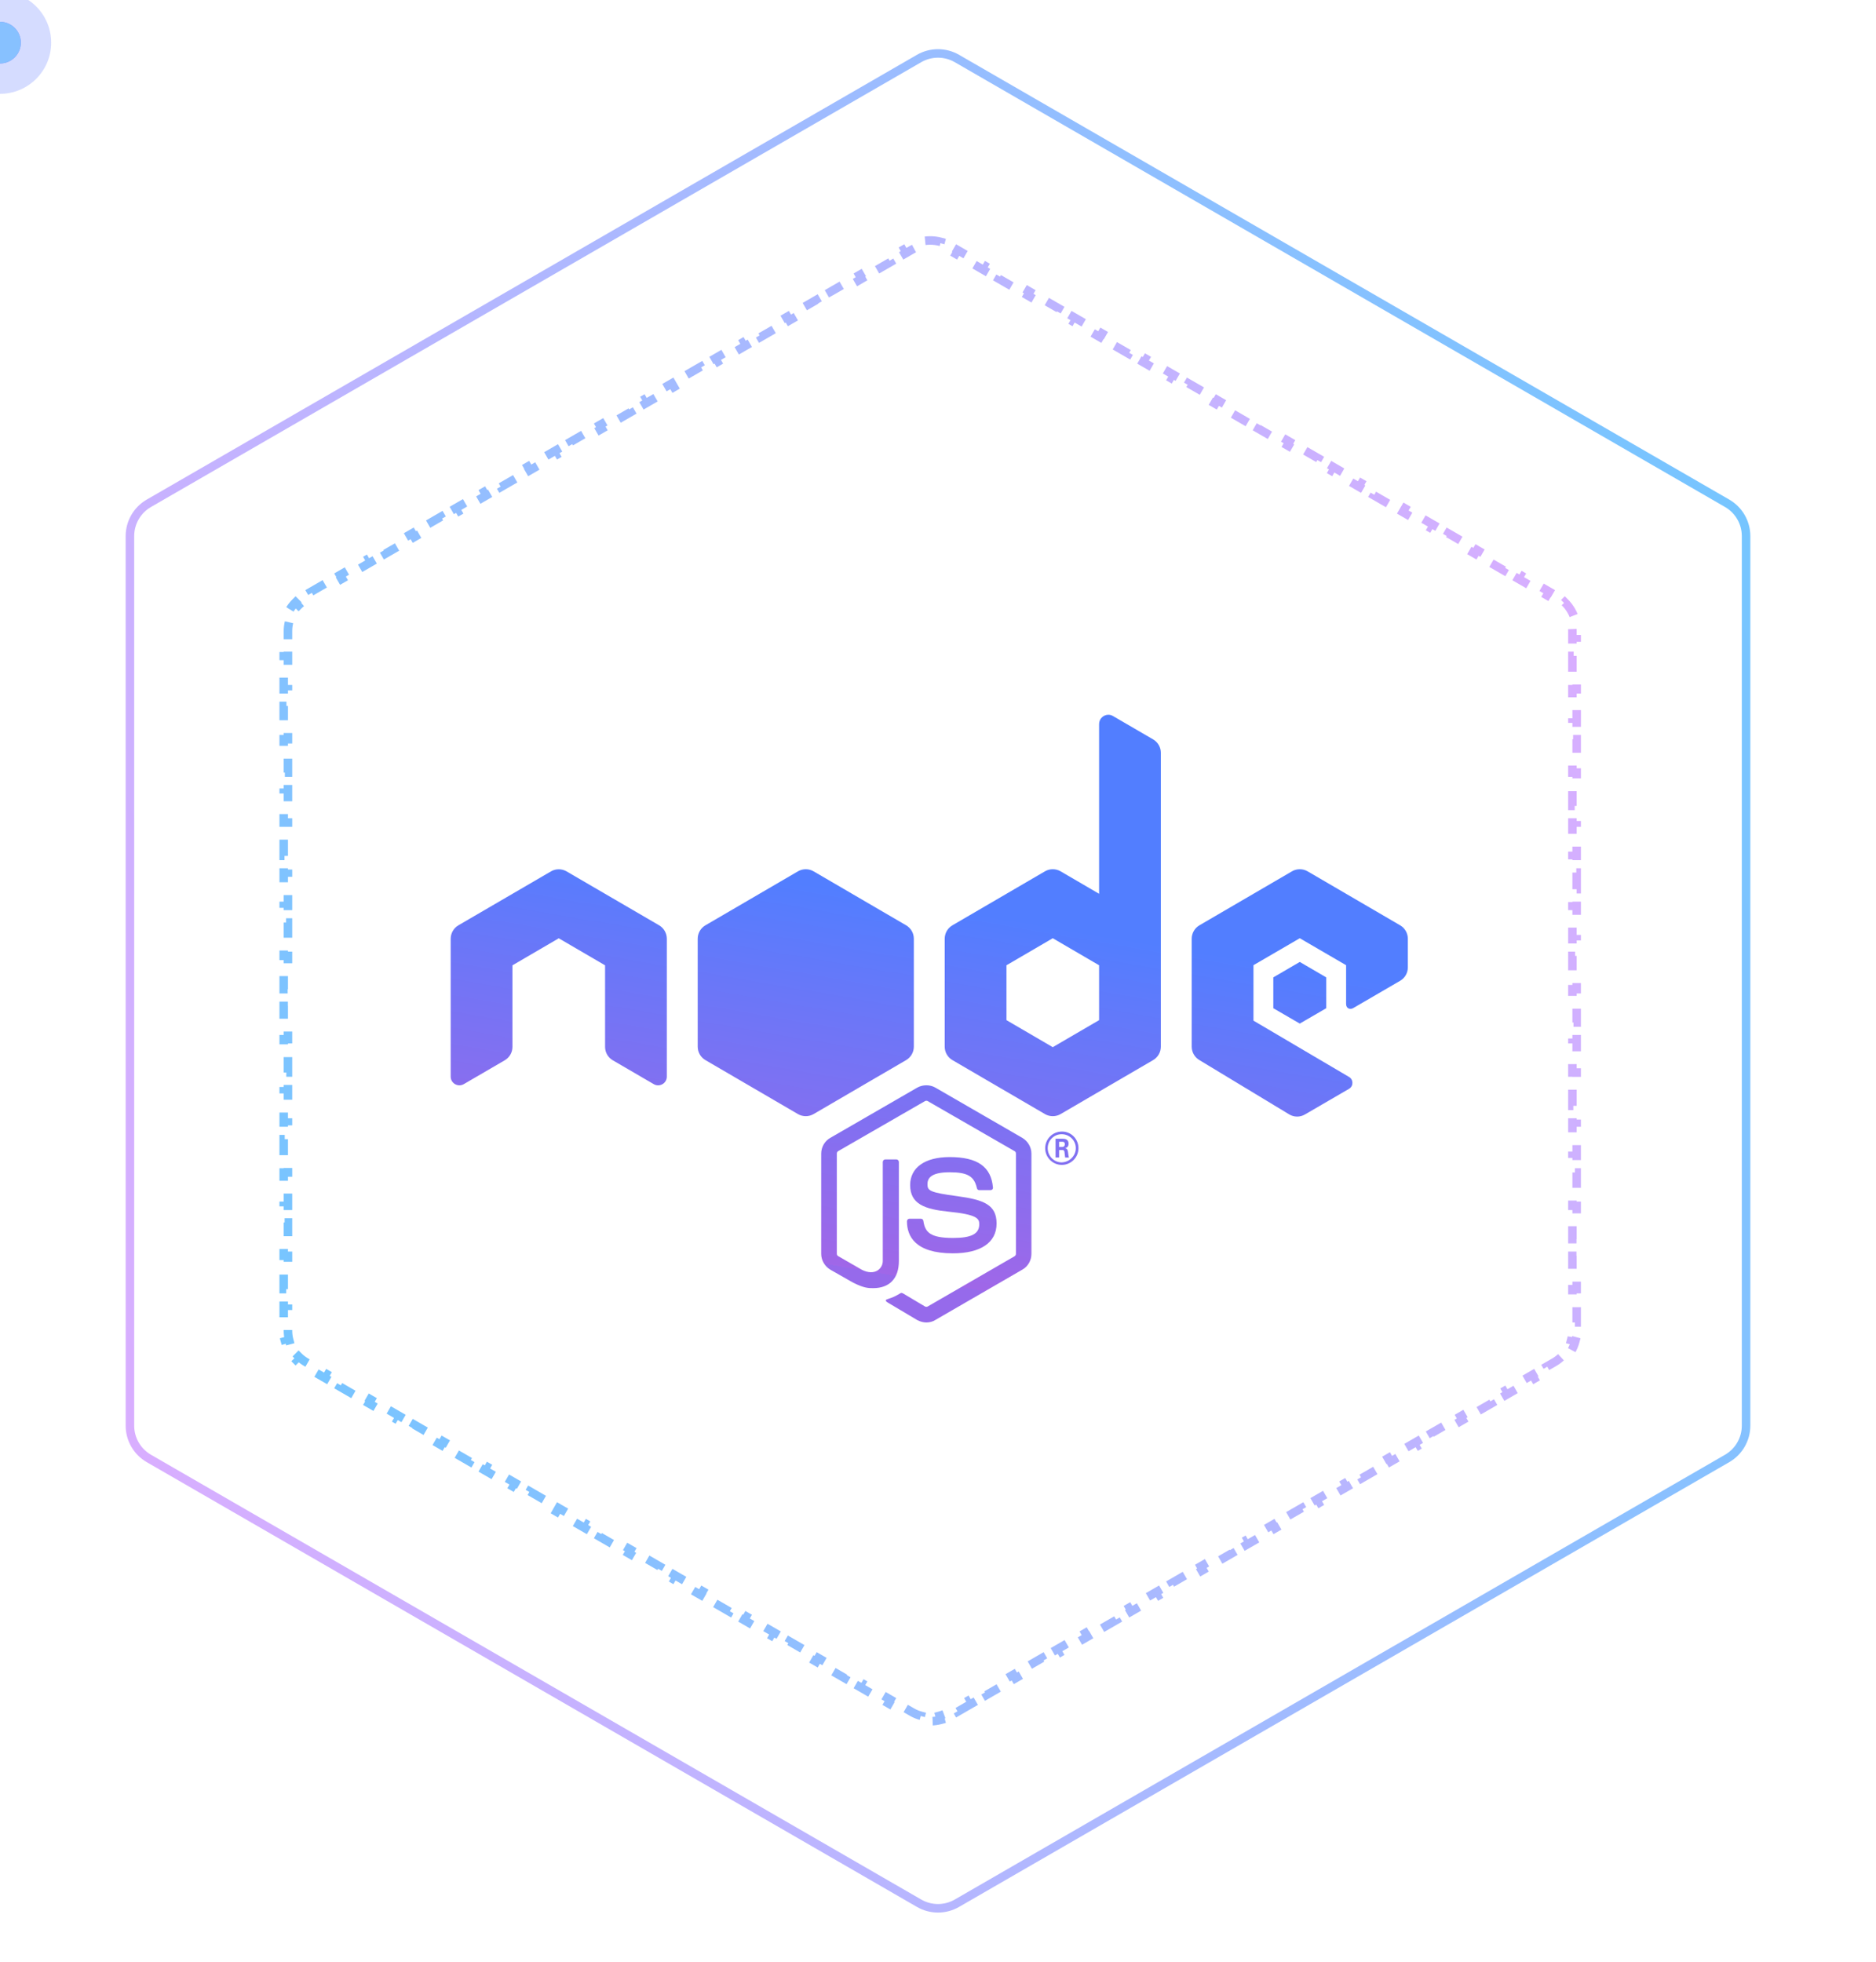 <?xml version="1.0" encoding="UTF-8"?>
<svg xmlns="http://www.w3.org/2000/svg" width="220" height="230" viewBox="0 0 220 220" fill="none"><path d="M107.781 1.859C109.154 1.066 110.846 1.066 112.219 1.859L202.544 54.008C203.917 54.8 204.763 56.266 204.763 57.851V162.149C204.763 163.735 203.917 165.2 202.544 165.993L112.219 218.141C110.846 218.934 109.154 218.934 107.781 218.141L17.456 165.993C16.083 165.2 15.237 163.735 15.237 162.149V57.851C15.237 56.266 16.083 54.8 17.456 54.008L107.781 1.859Z" stroke="url(#paint0_linear_3578_1518)"></path><path d="M113.997 194.705L112.305 195.682L112.055 195.249L111.209 195.737C110.883 195.926 110.538 196.067 110.184 196.162L110.313 196.645C109.508 196.861 108.659 196.861 107.854 196.645L107.983 196.162C107.629 196.067 107.284 195.926 106.958 195.737L106.112 195.249L105.862 195.682L104.17 194.705L104.42 194.272L102.728 193.295L102.478 193.728L100.786 192.751L101.036 192.318L99.344 191.342L99.094 191.775L97.402 190.798L97.652 190.365L95.96 189.388L95.71 189.821L94.018 188.844L94.268 188.411L92.576 187.434L92.326 187.867L90.634 186.89L90.884 186.457L89.192 185.48L88.942 185.913L87.25 184.937L87.5 184.504L85.808 183.527L85.558 183.96L83.866 182.983L84.116 182.55L82.424 181.573L82.174 182.006L80.483 181.029L80.733 180.596L79.04 179.619L78.79 180.052L77.099 179.076L77.349 178.643L75.657 177.666L75.407 178.099L73.715 177.122L73.965 176.689L72.273 175.712L72.023 176.145L70.331 175.168L70.581 174.735L68.889 173.758L68.639 174.191L66.947 173.214L67.197 172.781L65.505 171.805L65.255 172.238L63.563 171.261L63.813 170.828L62.121 169.851L61.871 170.284L60.179 169.307L60.429 168.874L58.737 167.897L58.487 168.33L56.795 167.353L57.045 166.92L55.353 165.943L55.103 166.376L53.411 165.4L53.661 164.967L51.969 163.99L51.719 164.423L50.027 163.446L50.277 163.013L48.585 162.036L48.335 162.469L46.643 161.492L46.893 161.059L45.201 160.082L44.951 160.515L43.26 159.539L43.51 159.106L41.818 158.129L41.568 158.562L39.876 157.585L40.126 157.152L38.434 156.175L38.184 156.608L36.492 155.631L36.742 155.198L35.896 154.71C35.569 154.521 35.274 154.294 35.015 154.034L34.662 154.388C34.072 153.798 33.648 153.063 33.432 152.258L33.915 152.128C33.82 151.774 33.77 151.405 33.77 151.028L33.77 150.051L33.27 150.051L33.27 148.097L33.77 148.097L33.77 146.144L33.27 146.144L33.27 144.19L33.77 144.19L33.77 142.236L33.27 142.236L33.27 140.283L33.77 140.283L33.77 138.329L33.27 138.329L33.27 136.375L33.77 136.375L33.77 134.422L33.27 134.422L33.27 132.468L33.77 132.468L33.77 130.514L33.27 130.514L33.27 128.56L33.77 128.56L33.77 126.607L33.27 126.607L33.27 124.653L33.77 124.653L33.77 122.699L33.27 122.699L33.27 120.746L33.77 120.746L33.77 118.792L33.27 118.792L33.27 116.838L33.77 116.838L33.77 114.885L33.27 114.885L33.27 112.931L33.77 112.931L33.77 110.977L33.27 110.977L33.27 109.023L33.77 109.023L33.77 107.07L33.27 107.07L33.27 105.116L33.77 105.116L33.77 103.162L33.27 103.162L33.27 101.209L33.77 101.209L33.77 99.255L33.27 99.255L33.27 97.301L33.77 97.301L33.77 95.348L33.27 95.348L33.27 93.394L33.77 93.394L33.77 91.44L33.27 91.44L33.27 89.487L33.77 89.487L33.77 87.533L33.27 87.533L33.27 85.579L33.77 85.579L33.77 83.625L33.27 83.625L33.27 81.672L33.77 81.672L33.77 79.718L33.27 79.718L33.27 77.764L33.77 77.764L33.77 75.811L33.27 75.811L33.27 73.857L33.77 73.857L33.77 71.903L33.27 71.903L33.27 69.95L33.77 69.95L33.77 68.973C33.77 68.596 33.82 68.227 33.915 67.872L33.432 67.743C33.648 66.938 34.072 66.202 34.662 65.613L35.015 65.966C35.275 65.707 35.569 65.479 35.896 65.291L36.742 64.802L36.492 64.37L38.184 63.393L38.434 63.826L40.126 62.849L39.876 62.416L41.568 61.439L41.818 61.872L43.51 60.895L43.26 60.462L44.951 59.485L45.201 59.918L46.893 58.941L46.643 58.508L48.335 57.532L48.585 57.965L50.277 56.988L50.027 56.555L51.719 55.578L51.969 56.011L53.661 55.034L53.411 54.601L55.103 53.624L55.353 54.057L57.045 53.08L56.795 52.647L58.487 51.67L58.737 52.103L60.429 51.127L60.179 50.694L61.871 49.717L62.121 50.15L63.813 49.173L63.563 48.74L65.255 47.763L65.505 48.196L67.197 47.219L66.947 46.786L68.639 45.809L68.889 46.242L70.581 45.266L70.331 44.833L72.023 43.856L72.273 44.289L73.965 43.312L73.715 42.879L75.407 41.902L75.657 42.335L77.349 41.358L77.099 40.925L78.79 39.948L79.04 40.381L80.733 39.404L80.483 38.971L82.174 37.995L82.424 38.428L84.116 37.451L83.866 37.018L85.558 36.041L85.808 36.474L87.5 35.497L87.25 35.064L88.942 34.087L89.192 34.52L90.884 33.543L90.634 33.11L92.326 32.133L92.576 32.566L94.268 31.59L94.018 31.157L95.71 30.18L95.96 30.613L97.652 29.636L97.402 29.203L99.094 28.226L99.344 28.659L101.036 27.682L100.786 27.249L102.478 26.272L102.728 26.705L104.42 25.729L104.17 25.296L105.862 24.319L106.112 24.752L106.958 24.263C107.284 24.075 107.629 23.933 107.983 23.838L107.854 23.355C108.659 23.14 109.508 23.14 110.313 23.355L110.184 23.838C110.538 23.933 110.883 24.075 111.209 24.263L112.055 24.752L112.305 24.319L113.997 25.296L113.747 25.729L115.439 26.705L115.689 26.272L117.381 27.249L117.131 27.682L118.823 28.659L119.073 28.226L120.765 29.203L120.515 29.636L122.207 30.613L122.457 30.18L124.149 31.157L123.899 31.59L125.591 32.566L125.841 32.133L127.533 33.11L127.283 33.543L128.974 34.52L129.224 34.087L130.916 35.064L130.666 35.497L132.358 36.474L132.608 36.041L134.3 37.018L134.05 37.451L135.742 38.428L135.992 37.995L137.684 38.971L137.434 39.404L139.126 40.381L139.376 39.948L141.068 40.925L140.818 41.358L142.51 42.335L142.76 41.902L144.452 42.879L144.202 43.312L145.894 44.289L146.144 43.856L147.836 44.833L147.586 45.266L149.278 46.242L149.528 45.809L151.22 46.786L150.97 47.219L152.662 48.196L152.912 47.763L154.604 48.74L154.354 49.173L156.046 50.15L156.296 49.717L157.988 50.694L157.738 51.127L159.43 52.103L159.68 51.67L161.372 52.647L161.122 53.08L162.814 54.057L163.064 53.624L164.756 54.601L164.506 55.034L166.197 56.011L166.447 55.578L168.139 56.555L167.889 56.988L169.581 57.965L169.831 57.532L171.523 58.508L171.273 58.941L172.965 59.918L173.215 59.485L174.907 60.462L174.657 60.895L176.349 61.872L176.599 61.439L178.291 62.416L178.041 62.849L179.733 63.826L179.983 63.393L181.675 64.37L181.425 64.802L182.271 65.291C182.597 65.479 182.892 65.707 183.152 65.966L183.505 65.613C184.095 66.202 184.519 66.938 184.735 67.743L184.252 67.872C184.347 68.227 184.397 68.596 184.397 68.973L184.397 69.95L184.897 69.95L184.897 71.903L184.397 71.903L184.397 73.857L184.897 73.857L184.897 75.811L184.397 75.811L184.397 77.764L184.897 77.764L184.897 79.718L184.397 79.718L184.397 81.672L184.897 81.672L184.897 83.625L184.397 83.625L184.397 85.579L184.897 85.579L184.897 87.533L184.397 87.533L184.397 89.487L184.897 89.487L184.897 91.44L184.397 91.44L184.397 93.394L184.897 93.394L184.897 95.348L184.397 95.348L184.397 97.301L184.897 97.301L184.897 99.255L184.397 99.255L184.397 101.209L184.897 101.209L184.897 103.162L184.397 103.162L184.397 105.116L184.897 105.116L184.897 107.07L184.397 107.07L184.397 109.023L184.897 109.023L184.897 110.977L184.397 110.977L184.397 112.931L184.897 112.931L184.897 114.885L184.397 114.885L184.397 116.838L184.897 116.838L184.897 118.792L184.397 118.792L184.397 120.746L184.897 120.746L184.897 122.699L184.397 122.699L184.397 124.653L184.897 124.653L184.897 126.607L184.397 126.607L184.397 128.56L184.897 128.56L184.897 130.514L184.397 130.514L184.397 132.468L184.897 132.468L184.897 134.422L184.397 134.422L184.397 136.375L184.897 136.375L184.897 138.329L184.397 138.329L184.397 140.283L184.897 140.283L184.897 142.236L184.397 142.236L184.397 144.19L184.897 144.19L184.897 146.144L184.397 146.144L184.397 148.097L184.897 148.097L184.897 150.051L184.397 150.051L184.397 151.028C184.397 151.405 184.347 151.774 184.252 152.128L184.735 152.258C184.519 153.063 184.095 153.798 183.505 154.388L183.152 154.034C182.892 154.294 182.597 154.521 182.271 154.71L181.425 155.198L181.675 155.631L179.983 156.608L179.733 156.175L178.041 157.152L178.291 157.585L176.599 158.562L176.349 158.129L174.657 159.106L174.907 159.539L173.215 160.515L172.965 160.082L171.273 161.059L171.523 161.492L169.831 162.469L169.581 162.036L167.889 163.013L168.139 163.446L166.447 164.423L166.197 163.99L164.506 164.967L164.756 165.4L163.064 166.376L162.814 165.943L161.122 166.92L161.372 167.353L159.68 168.33L159.43 167.897L157.738 168.874L157.988 169.307L156.296 170.284L156.046 169.851L154.354 170.828L154.604 171.261L152.912 172.238L152.662 171.805L150.97 172.781L151.22 173.214L149.528 174.191L149.278 173.758L147.586 174.735L147.836 175.168L146.144 176.145L145.894 175.712L144.202 176.689L144.452 177.122L142.76 178.099L142.51 177.666L140.818 178.643L141.068 179.076L139.376 180.052L139.126 179.619L137.434 180.596L137.684 181.029L135.992 182.006L135.742 181.573L134.05 182.55L134.3 182.983L132.608 183.96L132.358 183.527L130.666 184.504L130.916 184.937L129.224 185.913L128.974 185.48L127.283 186.457L127.533 186.89L125.841 187.867L125.591 187.434L123.899 188.411L124.149 188.844L122.457 189.821L122.207 189.388L120.515 190.365L120.765 190.798L119.073 191.775L118.823 191.342L117.131 192.318L117.381 192.751L115.689 193.728L115.439 193.295L113.747 194.272L113.997 194.705Z" stroke="url(#paint1_linear_3578_1518)" stroke-dasharray="2 2"></path><path d="M129.98 78.801C129.412 78.801 128.891 79.256 128.891 79.89V99.79L124.379 97.159C124.097 96.993 123.778 96.912 123.46 96.912C123.141 96.912 122.823 96.993 122.54 97.159L111.699 103.482C111.134 103.808 110.787 104.411 110.787 105.059V117.718C110.787 118.369 111.134 118.969 111.699 119.295L122.54 125.617C122.823 125.784 123.141 125.865 123.46 125.865C123.778 125.865 124.097 125.784 124.379 125.617L135.22 119.295C135.785 118.969 136.133 118.366 136.133 117.718V111.388V105.059V83.256C136.133 82.612 135.789 82.019 135.235 81.693L130.518 78.949C130.34 78.848 130.161 78.801 129.98 78.801ZM94.493 96.912C94.175 96.912 93.858 96.995 93.574 97.159L82.733 103.482C82.168 103.808 81.82 104.411 81.82 105.059V117.718C81.82 118.369 82.168 118.969 82.733 119.295L93.574 125.617C94.142 125.947 94.844 125.947 95.412 125.617L106.254 119.295C106.819 118.969 107.166 118.366 107.166 117.718V105.059C107.166 104.407 106.819 103.808 106.254 103.482L95.412 97.159C95.128 96.995 94.811 96.912 94.493 96.912ZM152.426 96.912C152.108 96.912 151.79 96.993 151.507 97.159L140.666 103.482C140.101 103.808 139.754 104.411 139.754 105.059V117.718C139.754 118.369 140.101 118.969 140.666 119.295L151.182 125.652C151.747 125.996 152.455 126 153.028 125.667L158.197 122.661C158.733 122.353 158.737 121.576 158.197 121.261L146.995 114.663V108.163L152.426 105.002L157.858 108.163V112.69C157.858 113.294 158.366 113.387 158.706 113.185C160.075 112.381 164.201 109.988 164.201 109.988C164.755 109.666 165.099 109.07 165.099 108.425V105.059C165.099 104.407 164.752 103.808 164.187 103.482L153.346 97.159C153.06 96.993 152.745 96.912 152.426 96.912ZM65.526 96.919C65.208 96.919 64.889 97 64.607 97.167L53.766 103.482C53.201 103.811 52.853 104.414 52.853 105.066V121.225C52.853 122.015 53.707 122.504 54.388 122.109L59.197 119.309C59.751 118.983 60.095 118.39 60.095 117.746V108.178L65.526 105.009L70.958 108.178V117.746C70.958 118.39 71.302 118.983 71.856 119.309L76.665 122.109C77.346 122.508 78.199 122.015 78.199 121.225V105.066C78.199 104.414 77.852 103.811 77.287 103.482L66.446 97.167C66.163 97 65.845 96.919 65.526 96.919ZM123.46 105.002L128.891 108.171V111.388V114.606L123.46 117.774L118.029 114.606V108.171L123.46 105.002ZM152.426 107.782L149.322 109.592V113.206L152.426 115.009L155.531 113.206V109.592L152.426 107.782ZM108.637 122.244C108.264 122.244 107.888 122.335 107.562 122.52L97.379 128.403C96.709 128.773 96.303 129.499 96.303 130.256V142.01C96.303 142.767 96.727 143.479 97.379 143.863L100.059 145.39C101.344 146.024 101.817 146.027 102.4 146.027C104.319 146.027 105.412 144.879 105.412 142.851V131.239C105.412 131.062 105.274 130.935 105.115 130.935H103.828C103.651 130.935 103.524 131.08 103.524 131.239V142.851C103.524 143.731 102.594 144.634 101.077 143.877L98.291 142.271C98.2 142.217 98.135 142.108 98.135 142.003V130.249C98.135 130.144 98.186 130.021 98.291 129.966L108.474 124.097C108.583 124.042 108.706 124.042 108.793 124.097L118.983 129.966C119.088 130.021 119.139 130.126 119.139 130.249V142.003C119.139 142.126 119.07 142.231 118.983 142.286L108.793 148.177C108.702 148.231 108.561 148.231 108.474 148.177L105.872 146.628C105.803 146.592 105.693 146.57 105.624 146.607C104.904 147.03 104.76 147.086 104.09 147.314C103.912 147.368 103.671 147.477 104.182 147.759L107.562 149.768C107.899 149.945 108.268 150.051 108.637 150.051C109.024 150.051 109.401 149.945 109.698 149.754L119.881 143.863C120.551 143.493 120.956 142.767 120.956 142.01V130.256C120.956 129.499 120.533 128.791 119.881 128.403L109.698 122.52C109.381 122.335 109.009 122.244 108.637 122.244ZM124.521 127.668C123.481 127.668 122.569 128.508 122.569 129.62C122.569 130.695 123.445 131.579 124.521 131.579C125.596 131.579 126.472 130.695 126.472 129.62C126.472 128.508 125.578 127.65 124.521 127.668ZM124.499 127.979C125.419 127.979 126.161 128.704 126.161 129.62C126.161 130.518 125.415 131.26 124.499 131.282C123.598 131.282 122.866 130.536 122.866 129.62C122.866 128.704 123.601 127.979 124.499 127.979ZM123.785 128.509V130.709H124.202V129.832H124.591C124.751 129.832 124.788 129.9 124.825 130.023C124.825 130.041 124.891 130.611 124.91 130.716H125.362C125.311 130.611 125.274 130.31 125.256 130.129C125.205 129.847 125.189 129.652 124.888 129.634C125.048 129.58 125.313 129.495 125.313 129.089C125.313 128.506 124.806 128.509 124.542 128.509H123.785ZM124.202 128.863H124.556C124.665 128.863 124.874 128.86 124.874 129.16C124.874 129.283 124.821 129.482 124.535 129.478H124.202V128.863ZM111.367 130.659C108.459 130.659 106.735 131.899 106.735 133.941C106.735 136.178 108.462 136.777 111.247 137.059C114.578 137.393 114.839 137.872 114.839 138.523C114.839 139.668 113.921 140.143 111.77 140.143C109.072 140.143 108.479 139.474 108.283 138.134C108.265 137.993 108.139 137.887 107.979 137.887H106.657C106.498 137.887 106.36 138.014 106.36 138.191C106.36 139.9 107.291 141.946 111.749 141.946C115.018 141.943 116.869 140.676 116.869 138.453C116.869 136.251 115.386 135.666 112.251 135.242C109.079 134.818 108.764 134.605 108.764 133.863C108.764 133.247 109.024 132.441 111.367 132.441C113.463 132.441 114.245 132.9 114.563 134.308C114.599 134.45 114.698 134.535 114.839 134.535H116.162C116.248 134.535 116.323 134.501 116.374 134.45C116.428 134.381 116.463 134.31 116.444 134.224C116.234 131.79 114.629 130.659 111.367 130.659Z" fill="url(#paint2_linear_3578_1518)"></path><defs><path id="solid-path" d="M107.781 1.859C109.154 1.066 110.846 1.066 112.219 1.859L202.544 54.008C203.917 54.8 204.763 56.266 204.763 57.851V162.149C204.763 163.735 203.917 165.2 202.544 165.993L112.219 218.141C110.846 218.934 109.154 218.934 107.781 218.141L17.456 165.993C16.083 165.2 15.237 163.735 15.237 162.149V57.851C15.237 56.266 16.083 54.8 17.456 54.008L107.781 1.859Z"></path><path id="dashed-path" d="M113.997 194.705L112.305 195.682L112.055 195.249L111.209 195.737C110.883 195.926 110.538 196.067 110.184 196.162L110.313 196.645C109.508 196.861 108.659 196.861 107.854 196.645L107.983 196.162C107.629 196.067 107.284 195.926 106.958 195.737L106.112 195.249L105.862 195.682L104.17 194.705L104.42 194.272L102.728 193.295L102.478 193.728L100.786 192.751L101.036 192.318L99.344 191.342L99.094 191.775L97.402 190.798L97.652 190.365L95.96 189.388L95.71 189.821L94.018 188.844L94.268 188.411L92.576 187.434L92.326 187.867L90.634 186.89L90.884 186.457L89.192 185.48L88.942 185.913L87.25 184.937L87.5 184.504L85.808 183.527L85.558 183.96L83.866 182.983L84.116 182.55L82.424 181.573L82.174 182.006L80.483 181.029L80.733 180.596L79.04 179.619L78.79 180.052L77.099 179.076L77.349 178.643L75.657 177.666L75.407 178.099L73.715 177.122L73.965 176.689L72.273 175.712L72.023 176.145L70.331 175.168L70.581 174.735L68.889 173.758L68.639 174.191L66.947 173.214L67.197 172.781L65.505 171.805L65.255 172.238L63.563 171.261L63.813 170.828L62.121 169.851L61.871 170.284L60.179 169.307L60.429 168.874L58.737 167.897L58.487 168.33L56.795 167.353L57.045 166.92L55.353 165.943L55.103 166.376L53.411 165.4L53.661 164.967L51.969 163.99L51.719 164.423L50.027 163.446L50.277 163.013L48.585 162.036L48.335 162.469L46.643 161.492L46.893 161.059L45.201 160.082L44.951 160.515L43.26 159.539L43.51 159.106L41.818 158.129L41.568 158.562L39.876 157.585L40.126 157.152L38.434 156.175L38.184 156.608L36.492 155.631L36.742 155.198L35.896 154.71C35.569 154.521 35.274 154.294 35.015 154.034L34.662 154.388C34.072 153.798 33.648 153.063 33.432 152.258L33.915 152.128C33.82 151.774 33.77 151.405 33.77 151.028L33.77 150.051L33.27 150.051L33.27 148.097L33.77 148.097L33.77 146.144L33.27 146.144L33.27 144.19L33.77 144.19L33.77 142.236L33.27 142.236L33.27 140.283L33.77 140.283L33.77 138.329L33.27 138.329L33.27 136.375L33.77 136.375L33.77 134.422L33.27 134.422L33.27 132.468L33.77 132.468L33.77 130.514L33.27 130.514L33.27 128.56L33.77 128.56L33.77 126.607L33.27 126.607L33.27 124.653L33.77 124.653L33.77 122.699L33.27 122.699L33.27 120.746L33.77 120.746L33.77 118.792L33.27 118.792L33.27 116.838L33.77 116.838L33.77 114.885L33.27 114.885L33.27 112.931L33.77 112.931L33.77 110.977L33.27 110.977L33.27 109.023L33.77 109.023L33.77 107.07L33.27 107.07L33.27 105.116L33.77 105.116L33.77 103.162L33.27 103.162L33.27 101.209L33.77 101.209L33.77 99.255L33.27 99.255L33.27 97.301L33.77 97.301L33.77 95.348L33.27 95.348L33.27 93.394L33.77 93.394L33.77 91.44L33.27 91.44L33.27 89.487L33.77 89.487L33.77 87.533L33.27 87.533L33.27 85.579L33.77 85.579L33.77 83.625L33.27 83.625L33.27 81.672L33.77 81.672L33.77 79.718L33.27 79.718L33.27 77.764L33.77 77.764L33.77 75.811L33.27 75.811L33.27 73.857L33.77 73.857L33.77 71.903L33.27 71.903L33.27 69.95L33.77 69.95L33.77 68.973C33.77 68.596 33.82 68.227 33.915 67.872L33.432 67.743C33.648 66.938 34.072 66.202 34.662 65.613L35.015 65.966C35.275 65.707 35.569 65.479 35.896 65.291L36.742 64.802L36.492 64.37L38.184 63.393L38.434 63.826L40.126 62.849L39.876 62.416L41.568 61.439L41.818 61.872L43.51 60.895L43.26 60.462L44.951 59.485L45.201 59.918L46.893 58.941L46.643 58.508L48.335 57.532L48.585 57.965L50.277 56.988L50.027 56.555L51.719 55.578L51.969 56.011L53.661 55.034L53.411 54.601L55.103 53.624L55.353 54.057L57.045 53.08L56.795 52.647L58.487 51.67L58.737 52.103L60.429 51.127L60.179 50.694L61.871 49.717L62.121 50.15L63.813 49.173L63.563 48.74L65.255 47.763L65.505 48.196L67.197 47.219L66.947 46.786L68.639 45.809L68.889 46.242L70.581 45.266L70.331 44.833L72.023 43.856L72.273 44.289L73.965 43.312L73.715 42.879L75.407 41.902L75.657 42.335L77.349 41.358L77.099 40.925L78.79 39.948L79.04 40.381L80.733 39.404L80.483 38.971L82.174 37.995L82.424 38.428L84.116 37.451L83.866 37.018L85.558 36.041L85.808 36.474L87.5 35.497L87.25 35.064L88.942 34.087L89.192 34.52L90.884 33.543L90.634 33.11L92.326 32.133L92.576 32.566L94.268 31.59L94.018 31.157L95.71 30.18L95.96 30.613L97.652 29.636L97.402 29.203L99.094 28.226L99.344 28.659L101.036 27.682L100.786 27.249L102.478 26.272L102.728 26.705L104.42 25.729L104.17 25.296L105.862 24.319L106.112 24.752L106.958 24.263C107.284 24.075 107.629 23.933 107.983 23.838L107.854 23.355C108.659 23.14 109.508 23.14 110.313 23.355L110.184 23.838C110.538 23.933 110.883 24.075 111.209 24.263L112.055 24.752L112.305 24.319L113.997 25.296L113.747 25.729L115.439 26.705L115.689 26.272L117.381 27.249L117.131 27.682L118.823 28.659L119.073 28.226L120.765 29.203L120.515 29.636L122.207 30.613L122.457 30.18L124.149 31.157L123.899 31.59L125.591 32.566L125.841 32.133L127.533 33.11L127.283 33.543L128.974 34.52L129.224 34.087L130.916 35.064L130.666 35.497L132.358 36.474L132.608 36.041L134.3 37.018L134.05 37.451L135.742 38.428L135.992 37.995L137.684 38.971L137.434 39.404L139.126 40.381L139.376 39.948L141.068 40.925L140.818 41.358L142.51 42.335L142.76 41.902L144.452 42.879L144.202 43.312L145.894 44.289L146.144 43.856L147.836 44.833L147.586 45.266L149.278 46.242L149.528 45.809L151.22 46.786L150.97 47.219L152.662 48.196L152.912 47.763L154.604 48.74L154.354 49.173L156.046 50.15L156.296 49.717L157.988 50.694L157.738 51.127L159.43 52.103L159.68 51.67L161.372 52.647L161.122 53.08L162.814 54.057L163.064 53.624L164.756 54.601L164.506 55.034L166.197 56.011L166.447 55.578L168.139 56.555L167.889 56.988L169.581 57.965L169.831 57.532L171.523 58.508L171.273 58.941L172.965 59.918L173.215 59.485L174.907 60.462L174.657 60.895L176.349 61.872L176.599 61.439L178.291 62.416L178.041 62.849L179.733 63.826L179.983 63.393L181.675 64.37L181.425 64.802L182.271 65.291C182.597 65.479 182.892 65.707 183.152 65.966L183.505 65.613C184.095 66.202 184.519 66.938 184.735 67.743L184.252 67.872C184.347 68.227 184.397 68.596 184.397 68.973L184.397 69.95L184.897 69.95L184.897 71.903L184.397 71.903L184.397 73.857L184.897 73.857L184.897 75.811L184.397 75.811L184.397 77.764L184.897 77.764L184.897 79.718L184.397 79.718L184.397 81.672L184.897 81.672L184.897 83.625L184.397 83.625L184.397 85.579L184.897 85.579L184.897 87.533L184.397 87.533L184.397 89.487L184.897 89.487L184.897 91.44L184.397 91.44L184.397 93.394L184.897 93.394L184.897 95.348L184.397 95.348L184.397 97.301L184.897 97.301L184.897 99.255L184.397 99.255L184.397 101.209L184.897 101.209L184.897 103.162L184.397 103.162L184.397 105.116L184.897 105.116L184.897 107.07L184.397 107.07L184.397 109.023L184.897 109.023L184.897 110.977L184.397 110.977L184.397 112.931L184.897 112.931L184.897 114.885L184.397 114.885L184.397 116.838L184.897 116.838L184.897 118.792L184.397 118.792L184.397 120.746L184.897 120.746L184.897 122.699L184.397 122.699L184.397 124.653L184.897 124.653L184.897 126.607L184.397 126.607L184.397 128.56L184.897 128.56L184.897 130.514L184.397 130.514L184.397 132.468L184.897 132.468L184.897 134.422L184.397 134.422L184.397 136.375L184.897 136.375L184.897 138.329L184.397 138.329L184.397 140.283L184.897 140.283L184.897 142.236L184.397 142.236L184.397 144.19L184.897 144.19L184.897 146.144L184.397 146.144L184.397 148.097L184.897 148.097L184.897 150.051L184.397 150.051L184.397 151.028C184.397 151.405 184.347 151.774 184.252 152.128L184.735 152.258C184.519 153.063 184.095 153.798 183.505 154.388L183.152 154.034C182.892 154.294 182.597 154.521 182.271 154.71L181.425 155.198L181.675 155.631L179.983 156.608L179.733 156.175L178.041 157.152L178.291 157.585L176.599 158.562L176.349 158.129L174.657 159.106L174.907 159.539L173.215 160.515L172.965 160.082L171.273 161.059L171.523 161.492L169.831 162.469L169.581 162.036L167.889 163.013L168.139 163.446L166.447 164.423L166.197 163.99L164.506 164.967L164.756 165.4L163.064 166.376L162.814 165.943L161.122 166.92L161.372 167.353L159.68 168.33L159.43 167.897L157.738 168.874L157.988 169.307L156.296 170.284L156.046 169.851L154.354 170.828L154.604 171.261L152.912 172.238L152.662 171.805L150.97 172.781L151.22 173.214L149.528 174.191L149.278 173.758L147.586 174.735L147.836 175.168L146.144 176.145L145.894 175.712L144.202 176.689L144.452 177.122L142.76 178.099L142.51 177.666L140.818 178.643L141.068 179.076L139.376 180.052L139.126 179.619L137.434 180.596L137.684 181.029L135.992 182.006L135.742 181.573L134.05 182.55L134.3 182.983L132.608 183.96L132.358 183.527L130.666 184.504L130.916 184.937L129.224 185.913L128.974 185.48L127.283 186.457L127.533 186.89L125.841 187.867L125.591 187.434L123.899 188.411L124.149 188.844L122.457 189.821L122.207 189.388L120.515 190.365L120.765 190.798L119.073 191.775L118.823 191.342L117.131 192.318L117.381 192.751L115.689 193.728L115.439 193.295L113.747 194.272L113.997 194.705Z"></path></defs><g><circle r="6" fill="#9378FF" fill-opacity="0.2"></circle><circle r="2.444" fill="#9378FF"></circle><animateMotion dur="6s" repeatCount="indefinite" rotate="auto"><mpath href="#solid-path"></mpath></animateMotion></g><g><circle r="6" fill="#87C1FF" fill-opacity="0.2"></circle><circle r="2.444" fill="#87C1FF"></circle><animateMotion dur="6s" repeatCount="indefinite" rotate="auto"><mpath href="#dashed-path"></mpath></animateMotion></g><defs><linearGradient id="paint0_linear_3578_1518" x1="201.571" y1="-18.526" x2="-47.865" y2="59.926" gradientUnits="userSpaceOnUse"><stop offset="0" stop-color="#6DC7FF"></stop><stop offset="1" stop-color="#E6ABFF"></stop></linearGradient><linearGradient id="paint1_linear_3578_1518" x1="36.208" y1="212.286" x2="234.718" y2="149.851" gradientUnits="userSpaceOnUse"><stop offset="0" stop-color="#6DC7FF"></stop><stop offset="1" stop-color="#E6ABFF"></stop></linearGradient><linearGradient id="paint2_linear_3578_1518" x1="68.35" y1="94.101" x2="60.981" y2="137.027" gradientUnits="userSpaceOnUse"><stop offset="0" stop-color="#527EFF"></stop><stop offset="1" stop-color="#A067E8"></stop><stop offset="1" stop-color="#966AEB"></stop></linearGradient></defs>- </svg>
